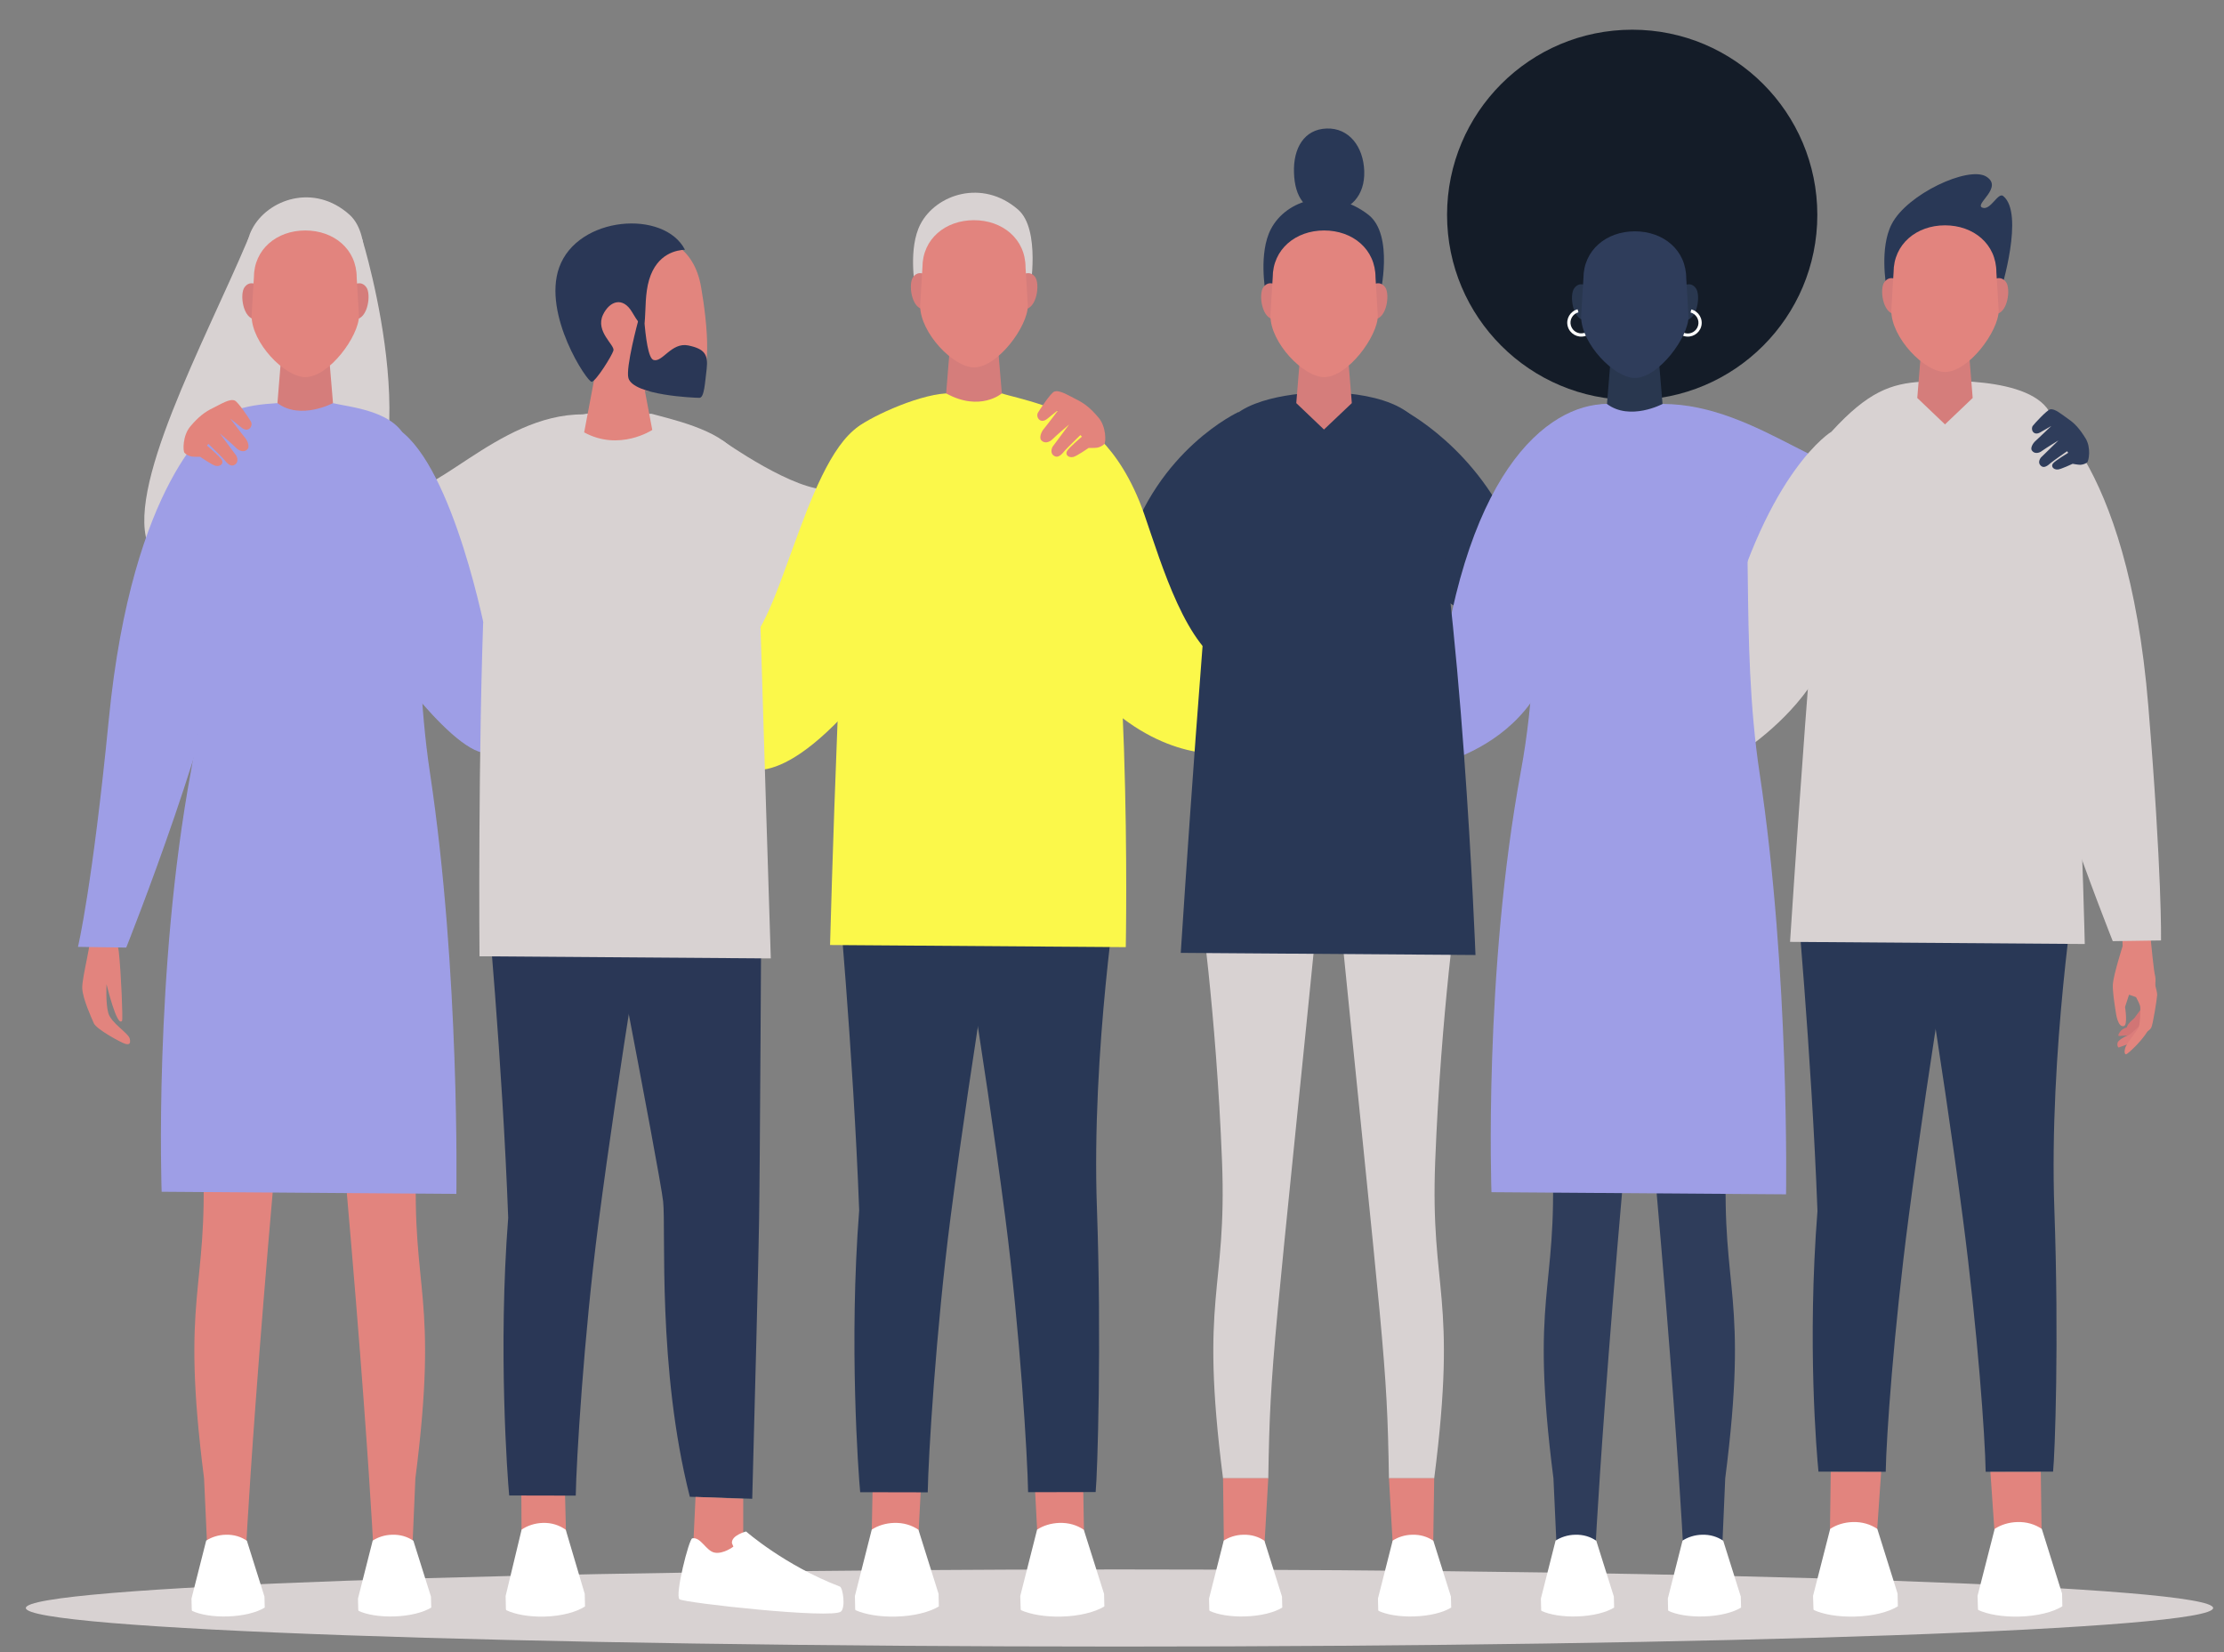 <?xml version="1.0" encoding="UTF-8"?> <!-- Generator: Adobe Illustrator 25.3.1, SVG Export Plug-In . SVG Version: 6.00 Build 0) --> <svg xmlns="http://www.w3.org/2000/svg" xmlns:xlink="http://www.w3.org/1999/xlink" version="1.1" id="Layer_1" x="0px" y="0px" viewBox="0 0 1557.5 1157.1" style="enable-background:new 0 0 1557.5 1157.1;" xml:space="preserve"><rect x="0" y="0" width="1557.5" height="1157.1" fill="#808080" stroke="none"/> <style type="text/css"> .st0{fill:#D8D2D2;} .st1{fill:#293856;} .st2{fill:#FBF84A;} .st3{fill:#E2847E;} .st4{fill:#D57D7B;} .st5{fill:#FFFFFF;} .st6{fill:#9E9EE6;} .st7{fill:#2F3D5B;} .st8{fill:#141C28;} .st9{fill:#29374F;} .st10{fill:#D17575;} .st11{fill:#E2857E;} .st12{fill:#DB7D7B;} .st13{fill:#2A3756;} .st14{fill:#E3847C;} </style> <path class="st0" d="M1549.9,1126.1c0,14.9-342.9,27-765.9,27s-765.9-12.1-765.9-27s342.9-27,765.9-27S1549.9,1111.2,1549.9,1126.1z "></path> <g> <path class="st0" d="M505.9,308.4c0,0,51.7,36.8,75.4,34.3s74-17.1,74-17.1l-37.2,114.5c0,0-58.3,22.6-99.6-9.7 S505.9,308.4,505.9,308.4z"></path> <path class="st1" d="M982.6,287.1c0,0,53,26.8,78.5,90.8s38.2,97.1,38.2,97.1l-116.7-73.2L982.6,287.1L982.6,287.1z"></path> <path class="st1" d="M867.4,288.5c0,0-57.1,26.1-78.7,98c-21.6,71.9,77.6,80.2,77.6,80.2L867.4,288.5z"></path> <path class="st2" d="M608.9,294.8c-41.8,13.6-60.2,137.8-86.4,157.1c-26.2,19.3-3.6,83.9-3.6,83.9s26.2,25.1,93.6-60.2 C680,390.1,654.6,279.9,608.9,294.8z"></path> <path class="st2" d="M754.6,295.4c0,0,28.8,13,46.8,64.9c12.5,36.1,29.2,93.8,59.5,107.6c13.9,6.3-3.2,59.6-3.2,59.6 s-42.7,6.4-88.6-39.5S754.6,295.4,754.6,295.4z"></path> <g> <g id="_x30_3_Front_4_"> <g id="leg_65_"> <polygon class="st3" points="642.3,1091.9 610.3,1083.2 611.1,1042.3 644.9,1042.3 "></polygon> <path class="st1" d="M586.2,614.7c0,0,11.3,121.1,15.5,232.9c-7.3,93.4-0.5,184.8,0.7,197.4l47.3,0.1c0.4-24.5,5.7-113,16-192.7 C680.9,735.3,703,606.6,703,606.6S605.6,566.2,586.2,614.7z"></path> </g> <g id="leg_64_"> <polygon class="st3" points="727.4,1091.9 759.3,1083.2 758.6,1042.3 724.8,1042.3 "></polygon> <path class="st1" d="M783.5,614.7c0,0-19.3,121.2-15.3,231.6c3.3,92.9,0.4,186.1-0.9,198.6L720,1045 c-0.4-24.5-5.7-112.9-16-192.5c-15.2-117.1-37.4-246-37.4-246S764,566.2,783.5,614.7z"></path> </g> <path class="st2" d="M662.6,275.5c-21.7,1.3-56.7,18.3-63,24.6c-10.7,73.8-18.3,361.7-18.3,361.7l207.1,1.5 c0,0,5.1-251-25.4-359.3c-10.7-17.9-54-25.8-61.4-28.5C687.7,269.6,681,274.3,662.6,275.5z"></path> <g id="head_30_"> <path class="st4" d="M701.6,275.5c0,0-15.2,13.1-39,0l3.4-42h32.1L701.6,275.5z"></path> <path class="st0" d="M640.8,200.7c0,0-4.9-27,3.8-43.7c10.9-21,43.5-31.9,68.4-10.2c16,13.9,8.3,56.7,8.3,56.7l-54.6-23.2 L640.8,200.7z"></path> <path class="st4" d="M647.7,192.2c0,0-4.6-3-8.2,1.8c-3.6,4.8-1.2,22.6,7.7,22.6C656.2,216.6,647.7,192.2,647.7,192.2z"></path> <path class="st4" d="M716.7,192.2c0,0,4.6-3,8.2,1.8c3.6,4.8,1.2,22.6-7.7,22.6C708.2,216.6,716.7,192.2,716.7,192.2z"></path> <path class="st3" d="M718.2,187.3c0-20-16.2-33.1-36.1-33.1c-20,0-36.1,13.1-36.1,33.1c0,0-1.6,25.6-1.6,26.8 c0,19,23.3,43.2,37.7,43.2c16.6,0,37.7-28.8,37.7-43.2C719.8,212.8,718.2,187.3,718.2,187.3z"></path> </g> </g> <path id="shoe_3_" class="st5" d="M643.2,1071.3c-4.7-3.2-10.4-5-17.1-4.8c-5.9,0.2-11.3,1.9-15.6,4.7l-11.8,46.5l0.2,9.1 c0,0,0,0.3,0.2,0.8c6.7,3,17,4.8,28.4,4.5c12.6-0.3,23.6-3.2,30-7.1l-0.2-8.8L643.2,1071.3z"></path> <path id="shoe_10_" class="st5" d="M759,1071.3c-4.7-3.2-10.4-5-17.1-4.8c-5.9,0.2-11.3,1.9-15.6,4.7l-11.8,46.5l0.3,9.1 c0,0,0,0.3,0.2,0.8c6.7,3,17,4.8,28.4,4.5c12.6-0.3,23.6-3.2,30-7.1l-0.2-8.8L759,1071.3z"></path> </g> <path class="st6" d="M1164.3,282.9c68.3-0.1,123.6,63.3,157.9,45.9c34.4-17.4,20,62.1,20,62.1s-91.3,37.3-143.6-8.4 C1146.4,336.7,1139.1,289,1164.3,282.9z"></path> <path class="st0" d="M1282.6,302.3c0,0-44.2,26.5-74.2,139c-16.1,60.4-16.6,101.8-16.6,101.8s87.7-39.5,97.3-116.6 C1295.1,378.8,1282.6,302.3,1282.6,302.3z"></path> <g> <g id="_x30_4_Front_3_"> <g id="leg_54_"> <path class="st7" d="M1071.3,627.4c0,0,11.8,81,15.9,186c3.6,92-15.9,92.5,0.7,221.9l2.2,47.9l26.6,12.9 c0,0,6.3-145.7,40.9-490.9C1157.6,605.3,1090.7,579,1071.3,627.4z"></path> </g> <g id="leg_52_"> <path class="st7" d="M1208.9,813.4c4.1-105,15.9-186,15.9-186c-19.3-48.4-86.3-22.1-86.3-22.1c34.6,345.1,40.9,490.9,40.9,490.9 l26.5-7.8l2.3-53.1C1224.8,905.9,1205.4,905.4,1208.9,813.4z"></path> </g> <g id="hand_39_"> <path class="st6" d="M1125.5,282.9c-42,0.1-103,48-119.5,216.2l-16.8,40.2c0,0,102.9-11.7,102.5-113.6 C1091.5,390.9,1153.6,302.9,1125.5,282.9z"></path> </g> <path id="dress_9_" class="st6" d="M1125.5,282.9c-21.6,1.3-39.7,14.1-52,27.7c-4.5,30.7,10.2,129-8.4,229.5 c-26.2,141.5-20.6,294.8-20.6,294.8l206.3,1.5c0,0,2.6-154.8-18.5-294.8c-14.3-94.8-2.5-188.3-15.8-231.1 c-7-22.5-40.7-24.7-52.2-27.6C1150.5,277.1,1143.8,281.7,1125.5,282.9z"></path> <g> <path class="st8" d="M1272.7,150.5c0,71.6-58,129.6-129.6,129.6s-129.7-58-129.7-129.6s58-129.7,129.7-129.7 C1214.7,20.8,1272.7,78.9,1272.7,150.5z"></path> </g> <g id="head_22_"> <path id="hair_6_" class="st8" d="M1103.8,204.7c0,0-4.9-26.9,3.8-43.6c10.8-20.9,43.2-32.5,68.2-10.2 c17.4,15.5,8.2,56.4,8.2,56.4l-54.4-23.1L1103.8,204.7z"></path> <path class="st9" d="M1164.3,282.9c0,0-22.8,12.1-38.9,0l3.4-41.8h32L1164.3,282.9z"></path> <g> <path class="st9" d="M1110.7,200c0,0-4.6-3-8.2,1.8c-3.6,4.7-1.2,22.5,7.7,22.5C1119.1,224.3,1110.7,200,1110.7,200z"></path> <path class="st9" d="M1179.4,200c0,0,4.6-3,8.2,1.8c3.6,4.7,1.2,22.5-7.7,22.5C1170.9,224.3,1179.4,200,1179.4,200z"></path> <path class="st7" d="M1180.9,195c0-20-16.1-33-36-33s-36,13.1-36,33c0,0-1.6,25.5-1.6,26.7c0,19,23.2,43,37.6,43 c16.6,0,37.6-28.6,37.6-43C1182.5,220.5,1180.9,195,1180.9,195z"></path> <path class="st5" d="M1109.9,235.4c0.2-0.1,0.5-0.1,0.7-0.2l-0.9-2.1c-0.1,0-0.3,0.1-0.4,0.1c-4,1.1-8.1-1.3-9.2-5.3 s1.3-8.1,5.3-9.2l-0.6-2.1c-5.2,1.4-8.3,6.7-6.9,11.9C1099.3,233.7,1104.7,236.8,1109.9,235.4z"></path> <path class="st5" d="M1179.5,235.4c-0.3-0.1-0.6-0.2-0.9-0.3c0.2,0.1,0.9-2,0.9-2c0.2,0.1,0.3,0.1,0.5,0.2 c4,1.1,8.1-1.3,9.2-5.3s-1.3-8.1-5.3-9.2l0.6-2.1c5.2,1.4,8.3,6.7,6.9,11.9C1190,233.7,1184.7,236.8,1179.5,235.4z"></path> </g> </g> </g> <path id="shoe_1_" class="st5" d="M1206.8,1079c-4.1-2.8-9.1-4.4-14.9-4.2c-5.1,0.1-9.9,1.7-13.6,4.1l-10.3,40.6l0.2,7.9 c0,0,0,0.2,0.2,0.7c5.8,2.7,14.8,4.2,24.8,3.9c11-0.3,20.6-2.8,26.1-6.2l-0.2-7.7L1206.8,1079z"></path> <path id="shoe_4_" class="st5" d="M1117.9,1079c-4.1-2.8-9.1-4.4-14.9-4.2c-5.1,0.1-9.9,1.7-13.6,4.1l-10.3,40.6l0.2,7.9 c0,0,0,0.2,0.2,0.7c5.8,2.7,14.8,4.2,24.8,3.9c11-0.3,20.6-2.8,26.1-6.2l-0.2-7.7L1117.9,1079z"></path> </g> <g> <g id="_x30_2_Front_1_"> <path class="st0" d="M839.9,627.1c0,0,11.8,81.1,15.9,186.1c3.6,92.1-15.9,92.5,0.7,222.1h31.7c1.4-85.1,3.5-84.9,38-430.3 C926.2,605,859.2,578.6,839.9,627.1z"></path> <g id="leg_1_"> <path class="st0" d="M1021,627.1c0,0-11.8,81.1-15.9,186.1c-3.6,92.1,15.9,92.5-0.7,222.1h-31.7c-1.4-85.1-3.5-84.9-38-430.3 C934.7,605,1001.7,578.6,1021,627.1z"></path> <g> <polygon class="st3" points="857.2,1087.9 884.7,1096 888.2,1035.2 856.5,1035.2 "></polygon> <polygon class="st3" points="972.7,1035.2 976.2,1096 1003.6,1087.5 1004.4,1035.2 "></polygon> </g> </g> <g id="hoodie_9_"> <path class="st1" d="M919.2,275c-21.6,1.3-64.6,7.7-63.4,35c-10.7,73.6-28.9,357.3-28.9,357.3l206.4,1.5 c0,0-9.6-253.8-35.5-362.9C990.6,275.9,937.6,273.8,919.2,275z"></path> </g> <g id="head_2_"> <path class="st1" d="M886.2,204.1c0,0-4.9-26.9,3.8-43.6c10.8-20.9,42.1-30.3,68.2-10.2c18.4,14.2,8.2,56.5,8.2,56.5L912,183.6 L886.2,204.1z"></path> <polygon class="st4" points="946.7,282.3 927.2,300.8 907.8,282.3 911.2,240.4 943.3,240.4 "></polygon> <path class="st4" d="M893,199.3c0,0-4.6-3-8.2,1.8c-3.6,4.7-1.2,22.5,7.7,22.5S893,199.3,893,199.3z"></path> <path class="st4" d="M961.8,199.3c0,0,4.6-3,8.2,1.8c3.6,4.7,1.2,22.5-7.7,22.5C953.3,223.6,961.8,199.3,961.8,199.3z"></path> <path class="st3" d="M963.3,194.4c0-20-16.1-33-36-33s-36,13.1-36,33c0,0-1.6,25.5-1.6,26.7c0,19,23.2,43,37.6,43 c16.6,0,37.6-28.7,37.6-43C964.8,219.9,963.3,194.4,963.3,194.4z"></path> <path class="st1" d="M955.4,119.8c0.6,17.2-9.8,28.3-25.5,28.8s-23.2-10.5-23.7-27.7c-0.6-17.2,7.2-30.4,22.9-30.9 C944.7,89.5,954.8,102.6,955.4,119.8z"></path> </g> </g> <path id="shoe_2_" class="st5" d="M1003.8,1079c-4.1-2.8-9.1-4.4-14.9-4.2c-5.2,0.1-9.9,1.7-13.6,4.1l-10.3,40.6l0.2,7.9 c0,0,0,0.2,0.2,0.7c5.8,2.7,14.8,4.2,24.8,3.9c11-0.3,20.6-2.8,26.1-6.2l-0.2-7.7L1003.8,1079z"></path> <path id="shoe_8_" class="st5" d="M885.5,1079c-4.1-2.8-9.1-4.4-14.9-4.2c-5.2,0.1-9.9,1.7-13.6,4.1l-10.3,40.6l0.2,7.9 c0,0,0,0.2,0.2,0.7c5.8,2.7,14.8,4.2,24.8,3.9c11-0.3,20.6-2.8,26.1-6.2l-0.2-7.7L885.5,1079z"></path> </g> <g> <g id="_x30_1_Walking_1_"> <g> <g> <path class="st10" d="M1500.2,705.7c0,0-5.3,6.9-5.6,7.4c-0.2,0.5-6.5,4.7-4.9,7.9s9.7-3.2,9.7-3.2l2-9L1500.2,705.7z"></path> <path class="st11" d="M1502.4,723.2c0,0,2.9-1.5,4.1-3.4s4.1-20.6,4.2-23.1s-3.3-13.6-3.3-13.6l-4.8,15.9L1502.4,723.2z"></path> <path class="st10" d="M1499.9,712.8l-6.7,5.6c0,0-4.6,0.9-6.9,2.6c-2.3,1.8-2.9,3.7-2.8,4.3s10.4-0.6,10.4-0.6l8-7.1 L1499.9,712.8z"></path> <path class="st12" d="M1500.1,716.8l-8.3,7.5c0,0-8.1,3.3-8.8,5.9c-0.6,2.6,0.7,3.4,0.7,3.4l10.5-3.8L1500.1,716.8z"></path> <path class="st11" d="M1504.3,644.5l2,14.4c0,0,2,21.4,3,24.7c0.9,3.3-1,14.5-1.5,19.3c-0.7,7.6-1,12.4-2.6,16.7 c-2.7,7.1-14.8,18.5-16.3,18.7c-1.6,0.2-1.1-4.2,0.2-6.1c1.1-2.5,7.3-10.1,8.5-12.4c1.2-2.4,1.6-13.5,1.1-15.4 c-0.4-1.6-2.8-6.1-2.8-6.1l-4.9-1.7l-2.8,8.6c0,0,2.1,12.8-0.9,13.4c-4.1,0.9-5.4-8.1-5.8-11.2c-0.7-4.6-2.2-13.9-1.8-18.5 c0.6-6.8,6.8-26.3,6.8-26.3l-0.4-15.7L1504.3,644.5z"></path> </g> </g> </g> <g id="_x30_1_Front"> <path class="st1" d="M1257.3,616c0,0,11.3,120.7,15.5,232.1c-7.3,93.1-0.5,170,0.7,182.5l47.1,0.1c0.4-24.4,5.6-98.4,16-177.9 c15.2-116.7,37.2-245.1,37.2-245.1S1276.7,567.6,1257.3,616z"></path> <g id="leg_8_"> <path class="st1" d="M1454,616c0,0-19.2,120.8-15.3,230.9c3.3,92.6,0.4,171.2-0.9,183.7l-47.2,0.1c-0.4-24.4-5.6-98.3-16-177.7 c-15.2-116.7-37.3-245.2-37.3-245.2S1434.6,567.6,1454,616z"></path> <g> <polygon class="st3" points="1281.4,1083 1313.2,1091.7 1317.4,1030.8 1282.1,1030.8 "></polygon> <polygon class="st3" points="1429.2,1030.8 1393.9,1030.8 1398.1,1091.7 1429.9,1083 "></polygon> </g> </g> <g id="hoodie_4_"> <path class="st0" d="M1346,267.3c-21.6,1.3-37.7,6.9-63.4,35c-10.7,73.6-29,357.3-29,357.3l206.4,1.5c0,0-5.8-253.7-22-364.7 C1433.3,263.8,1364.4,266.1,1346,267.3z"></path> </g> <g id="head_4_"> <path class="st1" d="M1321,200.5c0,0-4.9-26.9,3.8-43.6c10.8-21,53.6-40.8,66.1-33.3c12.5,7.6-8.5,19.4-2.7,21.8 c5.8,2.4,11-11.1,14.7-8.1c15,12.2-1.6,65.8-1.6,65.8l-54.4-23.1L1321,200.5z"></path> <polygon class="st4" points="1381.5,278.7 1362.1,297.2 1342.7,278.7 1346.1,236.8 1378.1,236.8 "></polygon> <g> <path class="st4" d="M1327.9,195.7c0,0-4.6-3-8.2,1.8c-3.6,4.7-1.2,22.5,7.7,22.5C1336.3,220,1327.9,195.7,1327.9,195.7z"></path> <path class="st4" d="M1396.6,195.7c0,0,4.6-3,8.2,1.8c3.6,4.7,1.2,22.5-7.7,22.5C1388.2,220,1396.6,195.7,1396.6,195.7z"></path> <path class="st3" d="M1398.1,190.8c0-20-16.1-33-36-33s-36,13.1-36,33c0,0-1.6,25.5-1.6,26.7c0,19,23.2,43,37.6,43 c16.6,0,37.6-28.7,37.6-43C1399.7,216.3,1398.1,190.8,1398.1,190.8z"></path> </g> </g> <g id="hand_6_"> <path class="st0" d="M1426.2,282.9c0,0,63.7,33.4,78.3,211.6c9.7,118,8.9,164.1,8.9,164.1l-33.8,0.5c0,0-66.1-165.2-72.1-238.4 C1404.7,386,1426.2,282.9,1426.2,282.9z"></path> </g> </g> <path id="shoe_7_" class="st5" d="M1429.9,1070.7c-4.8-3.2-10.5-5-17.2-4.8c-6,0.2-11.4,1.9-15.8,4.8l-12,46.9l0.3,9.1 c0,0,0,0.3,0.2,0.8c6.7,3.1,17.1,4.9,28.7,4.6c12.7-0.3,23.9-3.2,30.2-7.2l-0.2-8.9L1429.9,1070.7z"></path> <path id="shoe_9_" class="st5" d="M1314.7,1070.7c-4.8-3.2-10.5-5-17.2-4.8c-6,0.2-11.4,1.9-15.8,4.8l-12,46.9l0.3,9.1 c0,0,0,0.3,0.2,0.8c6.7,3.1,17.1,4.9,28.7,4.6c12.7-0.3,23.9-3.2,30.2-7.2l-0.2-8.9L1314.7,1070.7z"></path> </g> <path class="st0" d="M408.6,290.2c-60.9-0.5-109.1,65.6-133.4,52.6c-24.9-13.3-54,26-54,26l62,64.3c0,0,35.3,22,80.3-11 C408.3,388.9,398.1,308.4,408.6,290.2z"></path> <path class="st6" d="M279.3,300.8c38.8,27,61.3,145.1,61.3,145.1l69.6-7.9l-8.3,58.5c0,0-34.5,32.3-61.4,31 c-26.8-1.4-82.5-83.9-82.5-83.9S236.2,305,279.3,300.8z"></path> <g> <g id="_x30_4_Front"> <g> <path class="st3" d="M73.3,653.1c0,0,8.7,1.7,9.9,13.4c1.7,15.5,2.9,47.4,2.3,48.3c-3.5,5.3-10.9-25.6-10.9-25.6 s-0.7,13,1.2,20.1c1.9,7.2,14.3,14.2,15.1,18.2c0.8,4-0.9,4.1-3.2,3.5c-2.4-0.6-20-10-22-14.4c-1.9-4.5-7.6-16.7-8.1-24.4 c-0.4-7.7,7.4-34.9,5.5-39.6C61.2,648,73.3,653.1,73.3,653.1z"></path> </g> <path id="hair_2_" class="st0" d="M236,379.9c70.6-41.5,17.7-212.3,17.7-212.3s-72.2-18.6-80.2,0.4 c-30,71.1-87.7,176.8-68.7,215.9C116.3,407.4,216,391.7,236,379.9z"></path> <g id="leg_39_"> <path class="st3" d="M126.3,627.1c0,0,11.8,81.1,15.9,186.1c3.6,92.1-15.9,92.5,0.7,222.1l2.2,48l26.6,13 c0,0,6.3-145.8,40.9-491.2C212.7,605,145.7,578.6,126.3,627.1z"></path> </g> <g id="leg_38_"> <path class="st3" d="M291.6,813.2c4.1-105,15.9-186.1,15.9-186.1c-19.4-48.4-86.3-22.1-86.3-22.1 c34.6,345.4,40.9,491.2,40.9,491.2l26.5-7.8l2.3-53.1C307.5,905.7,288,905.3,291.6,813.2z"></path> </g> <g id="hand_26_"> <path class="st6" d="M150.1,296.4c0,0-57.4,39.1-73.9,207.4C64.6,621.7,54.6,663.1,54.6,663.1l33.8,0.5 c0,0,66.1-165.2,72.1-238.4C163.3,390.5,150.1,296.4,150.1,296.4z"></path> </g> <path id="dress_2_" class="st6" d="M194.3,282.3c-21.6,1.3-45.4,5.1-52.1,27.7c-4.5,30.8,10.2,129-8.4,229.6 c-26.2,141.6-20.6,295-20.6,295l206.4,1.5c0,0,2.6-154.9-18.5-295c-14.3-94.9-2.5-188.4-15.8-231.2c-7-22.5-40.8-24.7-52.2-27.6 C219.3,276.5,212.7,281.2,194.3,282.3z"></path> <g id="head_1_"> <path id="hair_1_" class="st0" d="M172.7,204.1c0,0-4.9-26.9,3.8-43.6c10.8-20.9,43.3-32.5,68.2-10.2 c17.4,15.5,8.2,56.5,8.2,56.5l-54.4-23.1L172.7,204.1z"></path> <path class="st4" d="M233.2,282.3c0,0-22.8,12.1-38.9,0l3.4-41.9h32L233.2,282.3z"></path> <g> <path class="st4" d="M179.5,199.3c0,0-4.6-3-8.2,1.8c-3.6,4.7-1.2,22.5,7.7,22.5S179.5,199.3,179.5,199.3z"></path> <path class="st4" d="M248.3,199.3c0,0,4.6-3,8.2,1.8c3.6,4.7,1.2,22.5-7.7,22.5C239.8,223.6,248.3,199.3,248.3,199.3z"></path> <path class="st3" d="M249.8,194.4c0-20-16.1-33-36-33s-36,13.1-36,33c0,0-1.6,25.5-1.6,26.7c0,19,23.2,43,37.6,43 c16.6,0,37.6-28.7,37.6-43C251.3,219.9,249.8,194.4,249.8,194.4z"></path> </g> </g> </g> <path id="shoe_6_" class="st5" d="M172.9,1079c-4.1-2.8-9.1-4.4-14.9-4.2c-5.1,0.1-9.9,1.7-13.6,4.1l-10.3,40.6l0.2,7.9 c0,0,0,0.2,0.2,0.7c5.8,2.7,14.8,4.2,24.8,3.9c11-0.3,20.6-2.8,26.1-6.2l-0.2-7.7L172.9,1079z"></path> <path id="shoe_5_" class="st5" d="M289.5,1079c-4.1-2.8-9.1-4.4-14.9-4.2c-5.2,0.1-9.9,1.7-13.6,4.1l-10.3,40.6l0.2,7.9 c0,0,0,0.2,0.2,0.7c5.8,2.7,14.8,4.2,24.8,3.9c11-0.3,20.6-2.8,26.1-6.2l-0.2-7.7L289.5,1079z"></path> </g> <g> <g id="_x30_3_3_x2F_4_3_"> <g id="_x30_3_Standing_4_"> <g id="leg_16_"> <path class="st13" d="M412.7,566.8c0,0,49.6,254.7,51.7,274.6c2.1,19.8-4.2,116.8,18.7,206.8l43.7,1.4 c1.6-59.5,4.5-170.9,4.8-195.1c0.6-34.3,1.6-229,1.6-229S432.4,519.2,412.7,566.8z"></path> <polygon class="st11" points="485.3,1086.2 509.3,1100.5 520.5,1076.1 520.5,1049.6 487.1,1048.3 "></polygon> </g> </g> <g id="_x30_3_Front_1_"> <g id="leg_15_"> <polygon class="st11" points="396.8,1090.7 365.3,1085.1 365.1,1044.7 395.6,1042.4 "></polygon> <path class="st13" d="M340.6,623.4c0,0,11.2,119.3,15.3,229.4c-7.2,92.1-0.5,182.1,0.7,194.5l46.6,0.1 c0.4-24.1,5.6-111.3,15.8-189.9c15-115.3,36.8-242.2,36.8-242.2S359.7,575.6,340.6,623.4z"></path> </g> <path class="st0" d="M414,289.3c-21.4,2.1-59.7,22.9-65.7,28.9c-3,20.4-7.5,55.9-9.2,98.1c-4.5,108-3.3,253.4-3.3,253.4l204,1.5 c0,0-6.5-206.3-7.6-244.8c-3.8-41.6-9.3-80.5-17.4-109.2c-9.8-16.3-47.2-24.2-58.4-27.4C455.4,289.6,414.6,289.3,414,289.3z"></path> </g> </g> <g> <path class="st5" d="M484.8,1077.3c-2.3,0.4-12.4,40.2-8.9,42.7s106.5,13.9,113,8.6c3.4-2.8,1.4-16.7-0.7-17.5 c-38.8-14.9-65.7-38.6-65.7-38.6s-10.5,2.7-9.9,8.2l1,2.4c0,0-7,5.4-13.2,4.2C494.4,1086.1,490.8,1076.2,484.8,1077.3z"></path> </g> <g> <g> <g id="_x30_4_Standing_5_"> <path id="head_7_" class="st11" d="M452,180.5c-0.1-12.1,10.7-16.2,22.2-8.4c8,5.5,14.3,14.6,16.8,29 c4.2,24.5,9.2,67.1-6.3,72.5c-6.9,2.4-33.1,0-33.1,0l5.2,27.5c0,0-23,15.2-47.7,1.7L417,261C416.9,261,383.1,197.9,452,180.5z"></path> </g> </g> <g> <path class="st13" d="M481.9,241.9c-11.7-2.3-18,12.1-24.2,10.2c-3.7-1.1-5.6-15.9-6.6-29.1c0-0.5-4.2,2.3-4.2,1.8 c0,0-8.9,32.8-6.8,40c3.5,12.1,46.2,13.8,49.7,13.8s3.9-10.9,5.1-20.3C496,248.4,493.6,244.3,481.9,241.9z"></path> <path class="st11" d="M416.9,263c0,0,48.2-67.9,60.2-81.1c6.4-7-10.8-14-10.8-14c-32.4-14.8-63.5,2.4-74,26.6 C381.2,220.1,412.3,263.6,416.9,263z"></path> </g> </g> <path id="shoe_13_" class="st5" d="M396.2,1071.3c-4.5-3.2-9.9-5-16.1-4.8c-5.6,0.2-10.7,1.9-14.8,4.7l-11.2,46.5l0.2,9.1 c0,0,0,0.3,0.2,0.8c6.3,3,16,4.8,26.9,4.5c11.9-0.3,22.4-3.2,28.3-7.1l-0.2-8.8L396.2,1071.3z"></path> </g> <path class="st14" d="M164.4,280.5c2.5,1.1,10.1,12.6,11.3,14.7c1.7,2.9-1.5,8.3-6.5,4.3c-3.9-3.2-7.9-6.3-7.9-6.3 s8.6,11.4,10.4,13.5c1.8,2.1,3.2,6.1,1.7,7.8c-2.2,2.5-5.6,1.6-8-0.8c-2.3-2.4-11.5-10.2-11.5-10.2l11.5,15.5c0,0,2.2,3.7-0.4,6 c-3.4,2.9-6.3-1.1-8-3.1s-11-11-11-11l-1.1,1.1c0,0,9.1,7.6,10.5,10.2c1.3,2.5-1.1,4.8-4.5,4c-2.3-0.5-10.7-6.3-10.7-6.3 s-4.3,0.1-6.1-0.2c-1.9-0.4-3.8-1.4-4.9-2.6c-1.1-1.1-1.5-12,4.2-18.6c5.6-6.6,10-10,15.8-12.8C154.9,282.9,160.9,279,164.4,280.5z "></path> <path class="st14" d="M738.2,274.3c-2.5,1.1-10.1,12.6-11.3,14.7c-1.7,2.9,1.5,8.3,6.5,4.3c3.9-3.2,7.9-6.3,7.9-6.3 s-8.6,11.4-10.4,13.5c-1.8,2.1-3.2,6.1-1.7,7.8c2.2,2.5,5.6,1.6,8-0.8c2.3-2.4,11.5-10.2,11.5-10.2l-11.5,15.5c0,0-2.2,3.7,0.4,6 c3.4,2.9,6.3-1.1,8-3.1s11-11,11-11l1.1,1.1c0,0-9.1,7.6-10.5,10.2c-1.3,2.5,1.1,4.8,4.5,4c2.3-0.5,10.7-6.3,10.7-6.3 s4.3,0.1,6.1-0.2c1.9-0.4,3.8-1.4,4.9-2.6c1.1-1.1,1.5-12-4.2-18.6c-5.6-6.6-10-10-15.8-12.8C747.6,276.6,741.7,272.8,738.2,274.3z "></path> <path class="st7" d="M1435.7,286.7c-2.3,0.6-10.7,9.7-12,11.4c-1.9,2.3,0.2,7.5,5.1,4.7c3.9-2.3,7.8-4.5,7.8-4.5 s-9.2,8.8-11.1,10.5c-1.9,1.6-3.7,5-2.6,6.6c1.6,2.5,4.8,2.2,7.1,0.4c2.4-1.8,11.6-7.4,11.6-7.4l-12.3,12c0,0-2.5,3-0.5,5.3 c2.6,3.1,5.7-0.1,7.5-1.6s11.3-8.1,11.3-8.1l0.8,1.1c0,0-9.1,5.5-10.7,7.5c-1.5,2,0.3,4.4,3.4,4.2c2.1-0.1,10.4-4,10.4-4 s3.7,0.7,5.4,0.7c1.7-0.1,3.5-0.7,4.7-1.6s3-10.4-1.1-17s-7.4-10.3-12.1-13.5C1443.7,290.1,1438.9,285.9,1435.7,286.7z"></path> </g> <path class="st13" d="M454.6,195.9c-5.7,19,1.8,46.2-11.8,22.9c-6.6-11.4-15.9-8-20.5,1.6c-5.6,11.8,8.4,21.2,7.3,25.1 c-1.2,3.9-12.2,21.4-15.2,21.9s-34.6-47-22.8-80.1c13-36.2,73.5-40.7,88.1-12.4C474.5,175.1,460.2,177.1,454.6,195.9z"></path> </svg> 